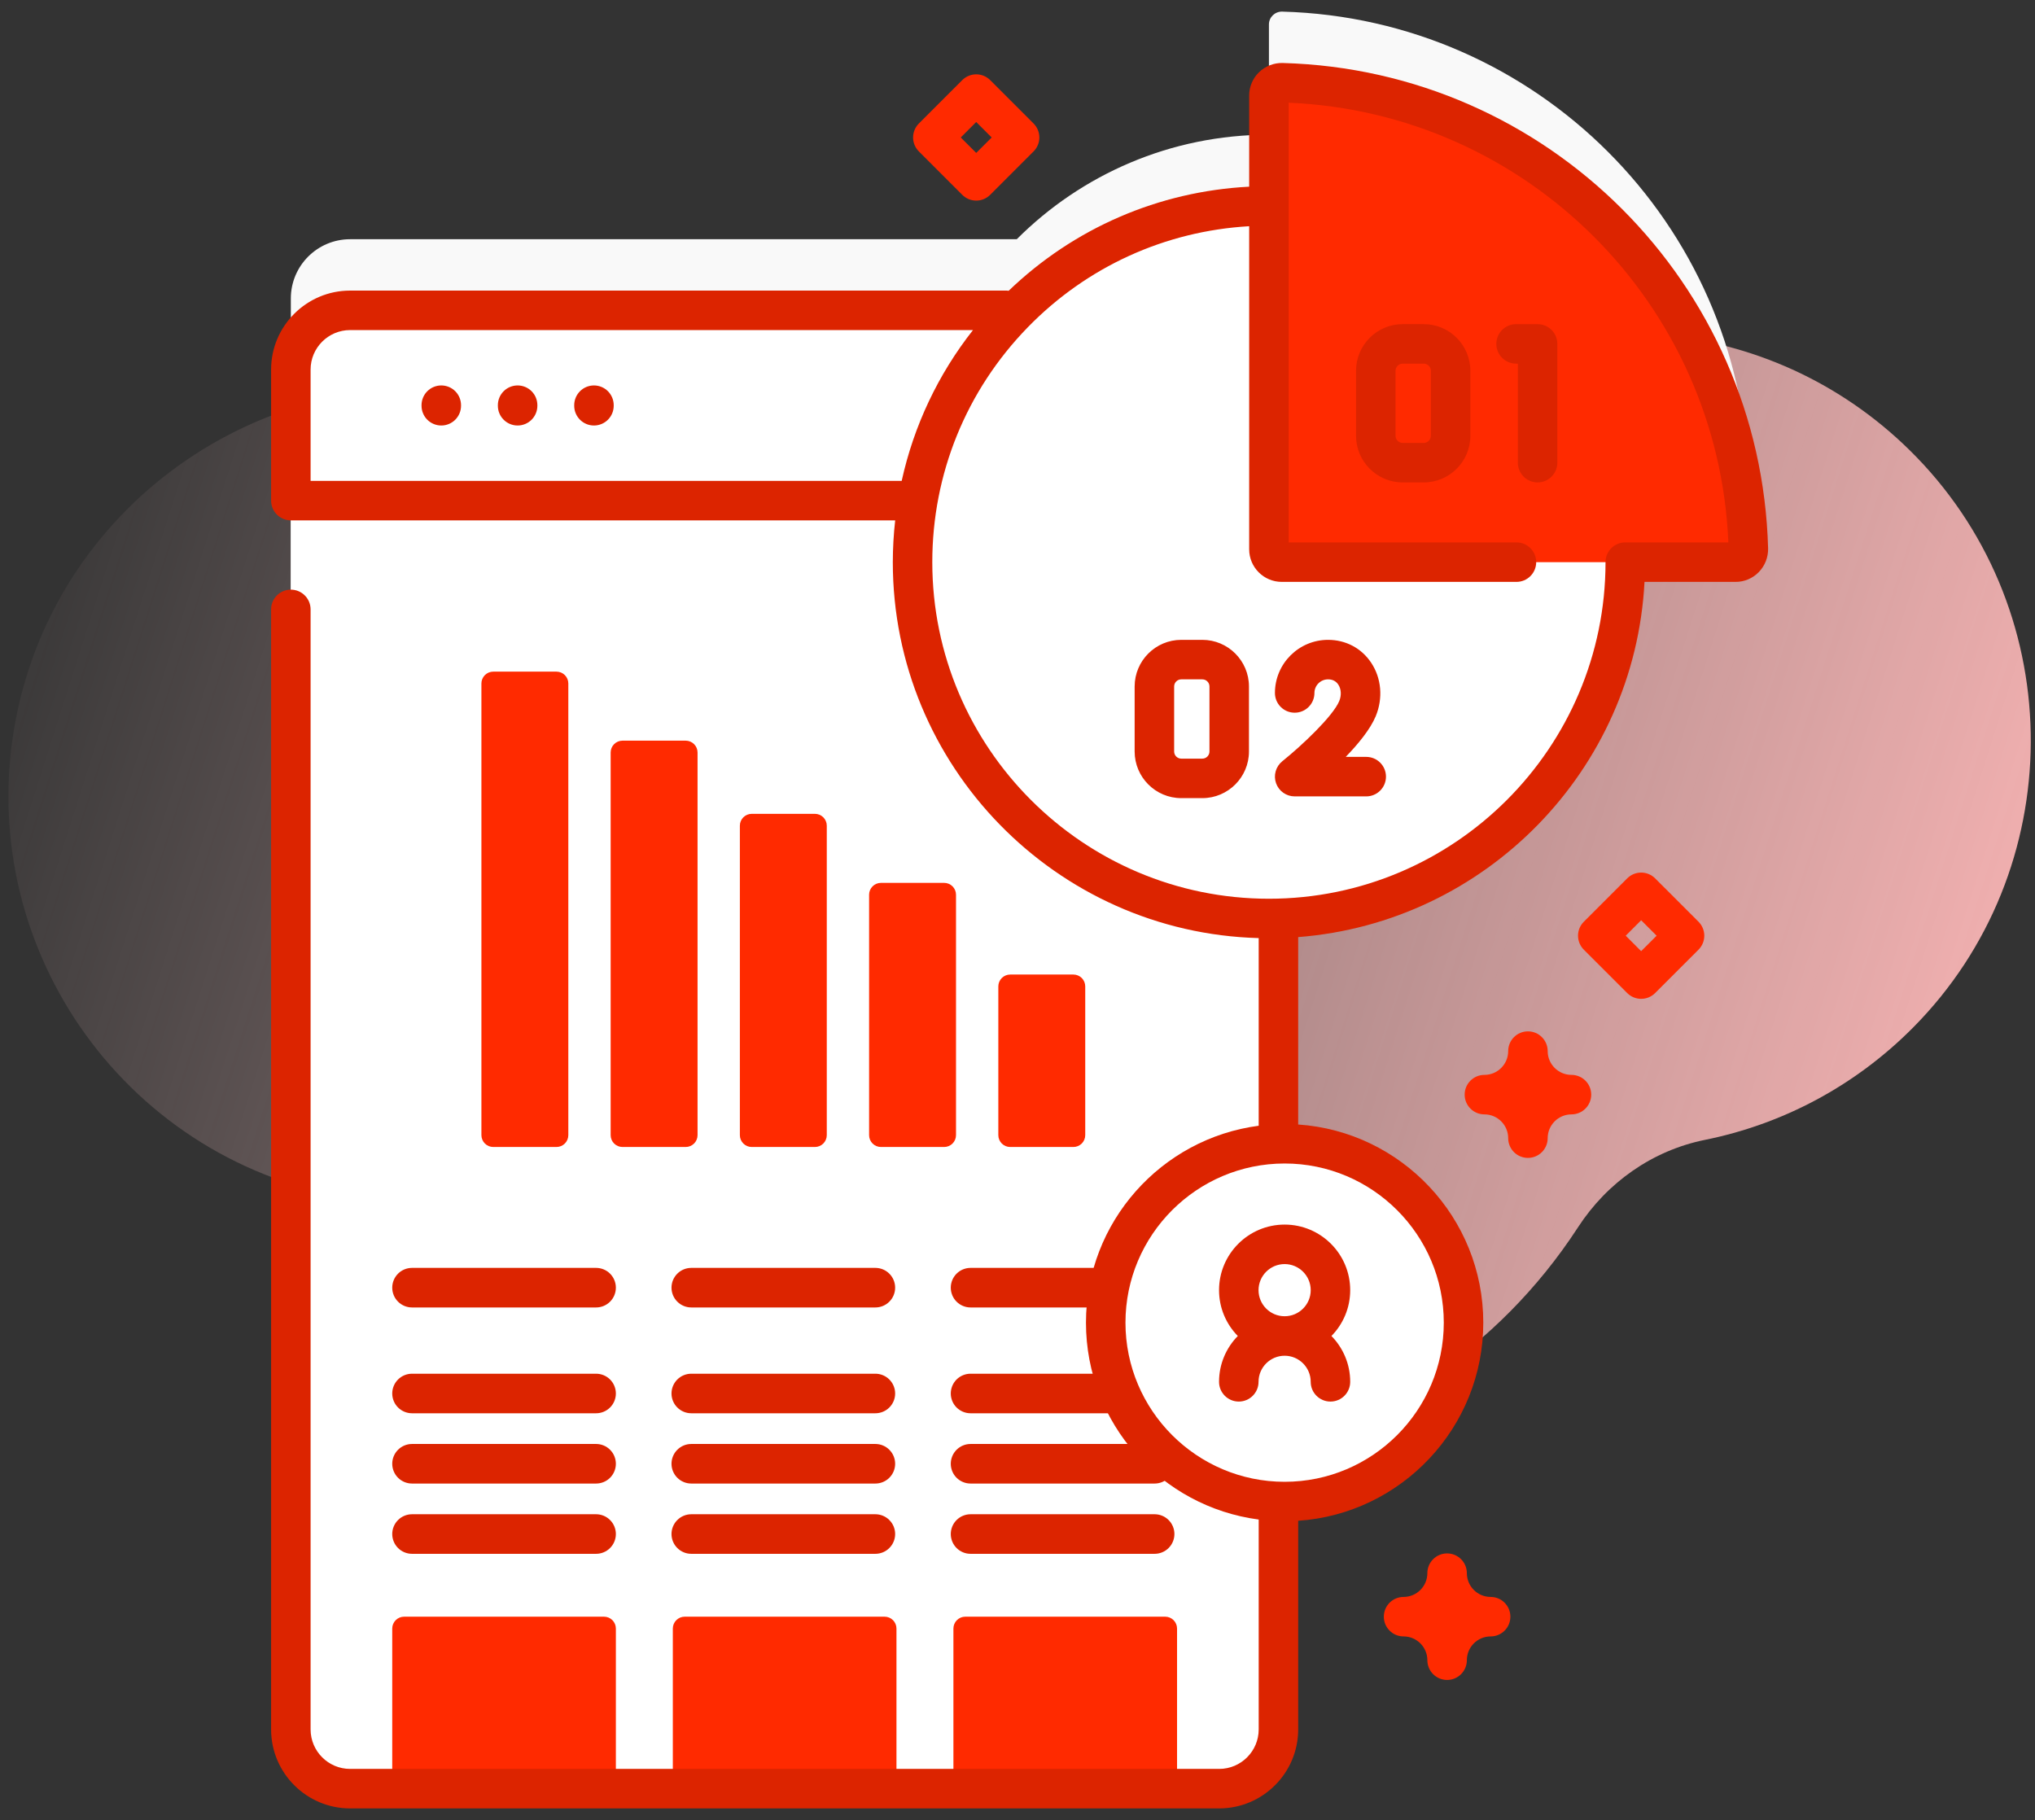 <svg width="161" height="144" viewBox="0 0 161 144" fill="none" xmlns="http://www.w3.org/2000/svg">
<rect x="0" y="0" width="161" height="144" fill="#333333" stroke="none"/>
<path d="M151.594 36.133C140.674 24.899 123.632 23.349 111.022 31.483C109.249 32.628 107.267 33.409 105.19 33.78C103.113 34.152 100.983 34.107 98.923 33.648C89.059 31.457 78.74 32.953 69.952 37.724C64.044 40.93 56.847 40.373 51.334 36.527C47.674 33.974 43.424 32.144 38.753 31.284C21.429 28.091 4.586 39.582 1.255 56.88C-2.151 74.57 9.576 91.571 27.254 94.72C31.573 95.489 35.844 95.36 39.875 94.465C46.418 93.013 53.253 95.441 57.475 100.645C60.141 103.93 63.354 106.862 67.087 109.298C86.378 121.885 112.221 116.451 124.808 97.16L124.848 97.099C127.153 93.552 130.739 91.024 134.886 90.187C140.933 88.966 146.698 85.998 151.372 81.282C163.676 68.866 163.778 48.666 151.594 36.133Z" fill="url(#paint0_linear_1304_335)"/>
<path d="M101.445 0.919C100.87 0.904 100.392 1.359 100.392 1.934V10.657H100.391C92.599 10.657 85.546 13.818 80.442 18.927H27.699C25.111 18.927 23.01 21.025 23.01 23.613V131.205C23.01 133.793 25.111 135.894 27.699 135.894H96.456C99.044 135.894 101.145 133.793 101.145 131.205V67.034C116.367 66.634 128.584 54.169 128.584 38.85L137.307 38.85C137.883 38.85 138.338 38.371 138.322 37.796C137.774 17.678 121.564 1.468 101.445 0.919Z" fill="#F9F9F9"/>
<path d="M101.145 29.24V136.832C101.145 139.42 99.044 141.521 96.456 141.521H27.699C25.111 141.521 23.01 139.42 23.01 136.832V29.24C23.01 26.652 25.111 24.554 27.699 24.554H96.456C99.044 24.554 101.145 26.652 101.145 29.24Z" fill="white"/>
<path d="M48.725 141.52H31.032V128.85C31.032 128.601 31.131 128.363 31.307 128.187C31.483 128.011 31.721 127.912 31.97 127.912H47.788C48.036 127.912 48.275 128.011 48.451 128.187C48.626 128.363 48.725 128.601 48.725 128.85V141.52ZM70.924 141.52H53.231V128.85C53.231 128.601 53.33 128.363 53.506 128.187C53.682 128.011 53.92 127.912 54.169 127.912H69.986C70.235 127.912 70.474 128.011 70.649 128.187C70.825 128.363 70.924 128.601 70.924 128.85V141.52ZM93.123 141.52H75.43V128.85C75.43 128.601 75.529 128.363 75.704 128.187C75.88 128.011 76.119 127.912 76.368 127.912H92.185C92.434 127.912 92.672 128.011 92.848 128.187C93.024 128.363 93.123 128.601 93.123 128.85V141.52Z" fill="#FF2A00"/>
<path d="M101.144 39.608V29.241C101.144 26.652 99.045 24.553 96.456 24.553H27.698C25.109 24.553 23.01 26.652 23.01 29.241V39.608H101.144Z" fill="white"/>
<path d="M69.697 90.75H74.697C74.946 90.75 75.184 90.651 75.36 90.476C75.536 90.3 75.635 90.061 75.635 89.813V70.79C75.635 70.541 75.536 70.303 75.36 70.127C75.184 69.951 74.946 69.853 74.697 69.853H69.697C69.448 69.853 69.21 69.951 69.034 70.127C68.858 70.303 68.759 70.541 68.759 70.79V89.813C68.759 90.061 68.858 90.3 69.034 90.476C69.21 90.651 69.448 90.75 69.697 90.75ZM79.921 90.75H84.921C85.17 90.75 85.408 90.651 85.584 90.476C85.76 90.3 85.859 90.061 85.859 89.813V78.043C85.859 77.795 85.76 77.556 85.584 77.38C85.408 77.205 85.17 77.106 84.921 77.106H79.921C79.672 77.106 79.433 77.205 79.258 77.38C79.082 77.556 78.983 77.795 78.983 78.043V89.813C78.983 90.061 79.082 90.3 79.258 90.476C79.433 90.651 79.672 90.75 79.921 90.75ZM59.473 90.75H64.473C64.722 90.75 64.96 90.651 65.136 90.476C65.312 90.3 65.411 90.061 65.411 89.813V65.328C65.411 65.08 65.312 64.841 65.136 64.665C64.96 64.49 64.722 64.391 64.473 64.391H59.473C59.224 64.391 58.986 64.49 58.81 64.665C58.634 64.841 58.535 65.08 58.535 65.328V89.812C58.535 89.936 58.559 90.058 58.606 90.171C58.654 90.285 58.723 90.388 58.81 90.476C58.897 90.563 59 90.632 59.114 90.679C59.228 90.726 59.35 90.75 59.473 90.75ZM49.249 90.75H54.25C54.498 90.75 54.737 90.651 54.913 90.476C55.088 90.3 55.187 90.061 55.187 89.813V59.539C55.187 59.29 55.088 59.052 54.913 58.876C54.737 58.7 54.498 58.601 54.25 58.601H49.249C49 58.601 48.762 58.7 48.586 58.876C48.41 59.052 48.312 59.29 48.312 59.539V89.813C48.312 90.061 48.41 90.3 48.586 90.476C48.762 90.651 49 90.75 49.249 90.75ZM39.025 90.75H44.026C44.274 90.75 44.513 90.651 44.688 90.476C44.864 90.3 44.963 90.061 44.963 89.813V54.077C44.963 53.828 44.864 53.59 44.688 53.414C44.513 53.238 44.274 53.14 44.026 53.14H39.025C38.776 53.14 38.538 53.238 38.362 53.414C38.186 53.59 38.087 53.828 38.087 54.077V89.812C38.087 89.936 38.112 90.058 38.159 90.171C38.206 90.285 38.275 90.388 38.362 90.476C38.449 90.563 38.552 90.632 38.666 90.679C38.78 90.726 38.902 90.75 39.025 90.75Z" fill="#FF2A00"/>
<path d="M47.16 111.818H32.597C32.182 111.818 31.784 111.653 31.49 111.36C31.197 111.066 31.032 110.668 31.032 110.253C31.032 109.838 31.197 109.44 31.49 109.146C31.784 108.853 32.182 108.688 32.597 108.688H47.16C47.575 108.688 47.973 108.853 48.267 109.146C48.56 109.44 48.725 109.838 48.725 110.253C48.725 110.668 48.56 111.066 48.267 111.36C47.973 111.653 47.575 111.818 47.16 111.818ZM47.16 103.446H32.597C32.182 103.446 31.784 103.281 31.49 102.987C31.197 102.694 31.032 102.295 31.032 101.88C31.032 101.465 31.197 101.067 31.49 100.773C31.784 100.48 32.182 100.315 32.597 100.315H47.16C47.575 100.315 47.973 100.48 48.267 100.773C48.56 101.067 48.725 101.465 48.725 101.88C48.725 102.295 48.56 102.694 48.267 102.987C47.973 103.281 47.575 103.446 47.16 103.446ZM47.16 117.378H32.597C32.182 117.378 31.784 117.213 31.49 116.92C31.197 116.626 31.032 116.228 31.032 115.813C31.032 115.398 31.197 114.999 31.49 114.706C31.784 114.412 32.182 114.247 32.597 114.247H47.16C47.575 114.247 47.973 114.412 48.267 114.706C48.56 114.999 48.725 115.398 48.725 115.813C48.725 116.228 48.56 116.626 48.267 116.92C47.973 117.213 47.575 117.378 47.16 117.378ZM47.16 122.938H32.597C32.182 122.938 31.784 122.773 31.49 122.479C31.197 122.186 31.032 121.788 31.032 121.372C31.032 120.957 31.197 120.559 31.49 120.266C31.784 119.972 32.182 119.807 32.597 119.807H47.16C47.575 119.807 47.973 119.972 48.267 120.266C48.56 120.559 48.725 120.957 48.725 121.372C48.725 121.788 48.56 122.186 48.267 122.479C47.973 122.773 47.575 122.938 47.16 122.938ZM69.255 111.818H54.692C54.277 111.818 53.878 111.653 53.585 111.36C53.291 111.066 53.126 110.668 53.126 110.253C53.126 109.838 53.291 109.44 53.585 109.146C53.878 108.853 54.277 108.688 54.692 108.688H69.255C69.67 108.688 70.068 108.853 70.361 109.146C70.655 109.44 70.82 109.838 70.82 110.253C70.82 110.668 70.655 111.066 70.361 111.36C70.068 111.653 69.67 111.818 69.255 111.818ZM69.255 103.446H54.692C54.277 103.446 53.878 103.281 53.585 102.987C53.291 102.694 53.126 102.295 53.126 101.88C53.126 101.465 53.291 101.067 53.585 100.773C53.878 100.48 54.277 100.315 54.692 100.315H69.255C69.67 100.315 70.068 100.48 70.361 100.773C70.655 101.067 70.82 101.465 70.82 101.88C70.82 102.295 70.655 102.694 70.361 102.987C70.068 103.281 69.67 103.446 69.255 103.446ZM69.255 117.378H54.692C54.277 117.378 53.878 117.213 53.585 116.92C53.291 116.626 53.126 116.228 53.126 115.813C53.126 115.398 53.291 114.999 53.585 114.706C53.878 114.412 54.277 114.247 54.692 114.247H69.255C69.67 114.247 70.068 114.412 70.361 114.706C70.655 114.999 70.82 115.398 70.82 115.813C70.82 116.228 70.655 116.626 70.361 116.92C70.068 117.213 69.67 117.378 69.255 117.378ZM69.255 122.938H54.692C54.277 122.938 53.878 122.773 53.585 122.479C53.291 122.186 53.126 121.788 53.126 121.372C53.126 120.957 53.291 120.559 53.585 120.266C53.878 119.972 54.277 119.807 54.692 119.807H69.255C69.67 119.807 70.068 119.972 70.361 120.266C70.655 120.559 70.82 120.957 70.82 121.372C70.82 121.788 70.655 122.186 70.361 122.479C70.068 122.773 69.67 122.938 69.255 122.938ZM91.349 111.818H76.786C76.371 111.818 75.973 111.653 75.679 111.36C75.386 111.066 75.221 110.668 75.221 110.253C75.221 109.838 75.386 109.44 75.679 109.146C75.973 108.853 76.371 108.688 76.786 108.688H91.349C91.764 108.688 92.162 108.853 92.456 109.146C92.749 109.44 92.914 109.838 92.914 110.253C92.914 110.668 92.749 111.066 92.456 111.36C92.162 111.653 91.764 111.818 91.349 111.818ZM91.349 103.446H76.786C76.371 103.446 75.973 103.281 75.679 102.987C75.386 102.694 75.221 102.295 75.221 101.88C75.221 101.465 75.386 101.067 75.679 100.773C75.973 100.48 76.371 100.315 76.786 100.315H91.349C91.764 100.315 92.162 100.48 92.456 100.773C92.749 101.067 92.914 101.465 92.914 101.88C92.914 102.295 92.749 102.694 92.456 102.987C92.162 103.281 91.764 103.446 91.349 103.446ZM91.349 117.378H76.786C76.371 117.378 75.973 117.213 75.679 116.92C75.386 116.626 75.221 116.228 75.221 115.813C75.221 115.398 75.386 114.999 75.679 114.706C75.973 114.412 76.371 114.247 76.786 114.247H91.349C91.764 114.247 92.162 114.412 92.456 114.706C92.749 114.999 92.914 115.398 92.914 115.813C92.914 116.228 92.749 116.626 92.456 116.92C92.162 117.213 91.764 117.378 91.349 117.378ZM91.349 122.938H76.786C76.371 122.938 75.973 122.773 75.679 122.479C75.386 122.186 75.221 121.788 75.221 121.372C75.221 120.957 75.386 120.559 75.679 120.266C75.973 119.972 76.371 119.807 76.786 119.807H91.349C91.764 119.807 92.162 119.972 92.456 120.266C92.749 120.559 92.914 120.957 92.914 121.372C92.914 121.788 92.749 122.186 92.456 122.479C92.162 122.773 91.764 122.938 91.349 122.938Z" fill="#DC2400"/>
<path d="M100.391 72.671C115.962 72.671 128.584 60.048 128.584 44.477C128.584 28.906 115.962 16.283 100.391 16.283C84.82 16.283 72.197 28.906 72.197 44.477C72.197 60.048 84.82 72.671 100.391 72.671Z" fill="white"/>
<path d="M137.307 44.477H101.407C101.137 44.477 100.879 44.37 100.689 44.18C100.499 43.989 100.392 43.731 100.392 43.462V7.561C100.392 6.986 100.87 6.53 101.445 6.546C121.564 7.095 137.774 23.305 138.323 43.423C138.338 43.999 137.883 44.477 137.307 44.477Z" fill="#FF2A00"/>
<path d="M112.639 38.169H110.973C108.939 38.169 107.284 36.514 107.284 34.48V29.335C107.284 27.301 108.939 25.646 110.973 25.646H112.639C114.673 25.646 116.328 27.301 116.328 29.335V34.48C116.328 36.514 114.673 38.169 112.639 38.169ZM110.972 28.772C110.661 28.772 110.408 29.025 110.408 29.336V34.48C110.408 34.791 110.661 35.044 110.972 35.044H112.639C112.95 35.044 113.203 34.791 113.203 34.48V29.336C113.203 29.025 112.95 28.772 112.639 28.772H110.972ZM121.647 38.169C121.233 38.169 120.835 38.004 120.542 37.711C120.249 37.418 120.085 37.021 120.085 36.606V28.772H119.945C119.082 28.772 118.383 28.072 118.383 27.209C118.383 26.346 119.082 25.647 119.945 25.647H121.647C122.062 25.647 122.459 25.811 122.752 26.104C123.045 26.397 123.21 26.795 123.21 27.209V36.606C123.21 37.021 123.045 37.418 122.752 37.711C122.459 38.004 122.062 38.169 121.647 38.169ZM95.123 63.148H93.457C91.423 63.148 89.768 61.493 89.768 59.459V54.314C89.768 52.28 91.423 50.625 93.457 50.625H95.123C97.157 50.625 98.812 52.28 98.812 54.314V59.459C98.812 61.493 97.157 63.148 95.123 63.148ZM93.457 53.75C93.146 53.75 92.893 54.003 92.893 54.314V59.459C92.893 59.77 93.146 60.023 93.457 60.023H95.123C95.434 60.023 95.687 59.77 95.687 59.459V54.314C95.687 54.003 95.434 53.75 95.123 53.75H93.457ZM108.09 63.01H102.429C102.106 63.01 101.79 62.91 101.526 62.723C101.262 62.536 101.062 62.272 100.955 61.966C100.848 61.661 100.838 61.33 100.927 61.019C101.016 60.708 101.199 60.432 101.451 60.229C103.028 58.963 105.467 56.649 105.955 55.468C106.143 55.015 106.113 54.514 105.878 54.163C105.695 53.889 105.423 53.75 105.069 53.75C104.783 53.751 104.51 53.864 104.308 54.066C104.106 54.268 103.992 54.541 103.992 54.827C103.992 55.69 103.293 56.389 102.429 56.389C101.566 56.389 100.867 55.69 100.867 54.827C100.867 52.51 102.752 50.625 105.069 50.625C106.469 50.625 107.71 51.282 108.475 52.426C109.295 53.652 109.433 55.236 108.843 56.663C108.42 57.686 107.468 58.85 106.468 59.885H108.09C108.953 59.885 109.652 60.585 109.652 61.448C109.652 62.311 108.953 63.01 108.09 63.01Z" fill="#DC2400"/>
<path d="M115.745 106.21C116.636 98.444 111.062 91.426 103.295 90.536C95.529 89.645 88.511 95.22 87.621 102.986C86.731 110.752 92.305 117.77 100.071 118.66C107.837 119.551 114.855 113.977 115.745 106.21Z" fill="white"/>
<path d="M34.912 30.496C34.498 30.496 34.1 30.66 33.807 30.953C33.514 31.246 33.35 31.644 33.35 32.058V32.104C33.35 32.967 34.049 33.666 34.912 33.666C35.775 33.666 36.475 32.967 36.475 32.104V32.058C36.475 31.644 36.31 31.246 36.017 30.953C35.724 30.66 35.327 30.496 34.912 30.496ZM40.952 30.496C40.537 30.496 40.14 30.66 39.847 30.953C39.554 31.246 39.389 31.644 39.389 32.058V32.104C39.389 32.967 40.089 33.666 40.952 33.666C41.815 33.666 42.514 32.967 42.514 32.104V32.058C42.514 31.644 42.35 31.246 42.057 30.953C41.764 30.66 41.366 30.496 40.952 30.496ZM46.992 30.496C46.577 30.496 46.18 30.66 45.887 30.953C45.594 31.246 45.429 31.644 45.429 32.058V32.104C45.429 32.967 46.128 33.666 46.992 33.666C47.855 33.666 48.554 32.967 48.554 32.104V32.058C48.554 31.644 48.389 31.246 48.096 30.953C47.803 30.66 47.406 30.496 46.992 30.496Z" fill="#DC2400"/>
<path d="M101.487 4.984C101.141 4.974 100.796 5.034 100.473 5.16C100.15 5.285 99.856 5.475 99.607 5.717C99.36 5.956 99.164 6.243 99.03 6.56C98.896 6.877 98.828 7.217 98.829 7.561V14.77C91.668 15.14 84.972 18.039 79.8 23.006C79.75 23.001 79.702 22.991 79.651 22.991H27.698C24.252 22.991 21.448 25.795 21.448 29.241V39.609C21.448 40.023 21.612 40.42 21.905 40.714C22.198 41.007 22.596 41.171 23.01 41.171H70.823C70.7 42.269 70.637 43.373 70.635 44.478C70.635 60.615 83.547 73.792 99.582 74.222V89.069C91.882 90.078 85.917 96.677 85.917 104.648C85.917 112.618 91.882 119.217 99.582 120.226V136.831C99.582 138.554 98.18 139.956 96.457 139.956H27.698C25.975 139.956 24.573 138.554 24.573 136.831V48.216C24.573 47.353 23.873 46.653 23.01 46.653C22.147 46.653 21.448 47.353 21.448 48.216V136.831C21.448 140.277 24.252 143.081 27.698 143.081H96.456C99.903 143.081 102.707 140.277 102.707 136.831V120.324C110.874 119.77 117.351 112.953 117.351 104.647C117.351 96.342 110.874 89.525 102.707 88.971V74.143C117.522 72.997 129.331 60.954 130.106 46.039H137.307C137.651 46.041 137.992 45.972 138.309 45.838C138.626 45.705 138.912 45.508 139.151 45.261C139.392 45.012 139.581 44.717 139.707 44.394C139.833 44.071 139.893 43.727 139.884 43.38C139.313 22.422 122.447 5.556 101.487 4.984ZM24.573 38.046V29.241C24.573 27.518 25.975 26.116 27.698 26.116H76.978C74.221 29.615 72.293 33.694 71.338 38.046H24.573ZM114.226 104.648C114.226 111.591 108.577 117.24 101.634 117.24C94.691 117.24 89.042 111.591 89.042 104.648C89.042 97.705 94.691 92.056 101.634 92.056C108.577 92.056 114.226 97.705 114.226 104.648ZM128.584 42.915C128.17 42.915 127.772 43.079 127.479 43.372C127.186 43.665 127.022 44.063 127.022 44.477C127.022 59.161 115.075 71.108 100.391 71.108C85.706 71.108 73.759 59.161 73.759 44.477C73.759 37.498 76.44 30.901 81.307 25.902C85.98 21.102 92.177 18.282 98.829 17.898V43.462C98.829 44.883 99.985 46.039 101.406 46.039H119.975C120.838 46.039 121.537 45.34 121.537 44.477C121.537 43.614 120.838 42.914 119.975 42.914H101.954V8.127C120.815 8.923 135.946 24.054 136.741 42.915H128.584Z" fill="#DC2400"/>
<path d="M106.822 102.077C106.822 99.216 104.495 96.889 101.634 96.889C98.772 96.889 96.445 99.216 96.445 102.077C96.445 103.488 97.012 104.767 97.929 105.704C97.012 106.64 96.445 107.919 96.445 109.33C96.445 110.193 97.144 110.892 98.007 110.892C98.87 110.892 99.57 110.193 99.57 109.33C99.57 108.192 100.495 107.266 101.634 107.266C102.772 107.266 103.697 108.192 103.697 109.33C103.697 110.193 104.397 110.892 105.26 110.892C106.123 110.892 106.822 110.193 106.822 109.33C106.822 107.919 106.255 106.64 105.338 105.704C106.255 104.767 106.822 103.488 106.822 102.077ZM101.634 100.014C102.772 100.014 103.698 100.94 103.698 102.078C103.698 103.216 102.772 104.141 101.634 104.141C100.496 104.141 99.57 103.216 99.57 102.078C99.57 100.94 100.496 100.014 101.634 100.014Z" fill="#DC2400"/>
<path d="M129.841 79.028C129.636 79.028 129.433 78.988 129.243 78.909C129.054 78.831 128.882 78.716 128.737 78.57L125.304 75.138C125.159 74.993 125.044 74.82 124.965 74.631C124.887 74.441 124.846 74.238 124.846 74.033C124.846 73.828 124.887 73.625 124.965 73.435C125.044 73.246 125.159 73.073 125.304 72.928L128.737 69.496C128.882 69.351 129.054 69.236 129.244 69.157C129.433 69.079 129.636 69.038 129.841 69.038C130.047 69.038 130.25 69.079 130.439 69.157C130.629 69.236 130.801 69.351 130.946 69.496L134.379 72.928C134.524 73.073 134.639 73.246 134.717 73.435C134.796 73.625 134.836 73.828 134.836 74.033C134.836 74.238 134.796 74.441 134.717 74.631C134.639 74.82 134.524 74.993 134.379 75.138L130.946 78.57C130.801 78.716 130.629 78.831 130.439 78.91C130.25 78.988 130.047 79.028 129.841 79.028ZM128.619 74.033L129.841 75.256L131.064 74.033L129.841 72.81L128.619 74.033ZM77.234 15.871C77.029 15.872 76.826 15.832 76.636 15.753C76.447 15.674 76.274 15.559 76.129 15.414L72.697 11.981C72.552 11.836 72.437 11.664 72.358 11.474C72.28 11.285 72.239 11.082 72.239 10.877C72.239 10.671 72.28 10.468 72.358 10.279C72.437 10.089 72.552 9.917 72.697 9.772L76.129 6.339C76.422 6.046 76.82 5.881 77.234 5.881C77.649 5.881 78.046 6.046 78.339 6.339L81.772 9.772C81.917 9.917 82.032 10.089 82.11 10.279C82.189 10.468 82.229 10.671 82.229 10.877C82.229 11.082 82.189 11.285 82.11 11.474C82.032 11.664 81.916 11.836 81.771 11.981L78.339 15.414C78.194 15.559 78.022 15.674 77.832 15.753C77.643 15.832 77.439 15.872 77.234 15.871ZM76.011 10.877L77.234 12.099L78.457 10.877L77.234 9.653L76.011 10.877ZM120.883 91.613C120.469 91.613 120.071 91.449 119.778 91.156C119.485 90.863 119.321 90.465 119.321 90.051C119.321 89.014 118.477 88.17 117.44 88.17C116.576 88.17 115.877 87.471 115.877 86.607C115.877 85.744 116.576 85.045 117.44 85.045C118.477 85.045 119.321 84.201 119.321 83.164C119.321 82.301 120.02 81.601 120.883 81.601C121.746 81.601 122.446 82.301 122.446 83.164C122.446 84.201 123.29 85.045 124.327 85.045C125.19 85.045 125.89 85.744 125.89 86.607C125.89 87.471 125.19 88.17 124.327 88.17C123.29 88.17 122.446 89.014 122.446 90.051C122.446 90.465 122.281 90.863 121.988 91.156C121.695 91.449 121.298 91.613 120.883 91.613ZM114.488 132.918C114.074 132.918 113.676 132.753 113.383 132.46C113.09 132.167 112.926 131.77 112.926 131.356C112.926 130.318 112.082 129.474 111.045 129.474C110.181 129.474 109.482 128.775 109.482 127.912C109.482 127.049 110.181 126.349 111.045 126.349C112.082 126.349 112.926 125.506 112.926 124.468C112.926 123.605 113.625 122.906 114.488 122.906C115.351 122.906 116.051 123.605 116.051 124.468C116.051 125.505 116.895 126.349 117.932 126.349C118.795 126.349 119.495 127.049 119.495 127.912C119.495 128.775 118.795 129.474 117.932 129.474C116.895 129.474 116.051 130.318 116.051 131.356C116.051 131.77 115.886 132.167 115.593 132.46C115.3 132.753 114.903 132.918 114.488 132.918Z" fill="#FF2A00"/>
<defs>
<linearGradient id="paint0_linear_1304_335" x1="-7.24" y1="56.554" x2="160.409" y2="110.013" gradientUnits="userSpaceOnUse">
<stop stop-color="#FFD2D2" stop-opacity="0"/>
<stop offset="1" stop-color="#FFB7B7"/>
</linearGradient>
</defs>
</svg>
